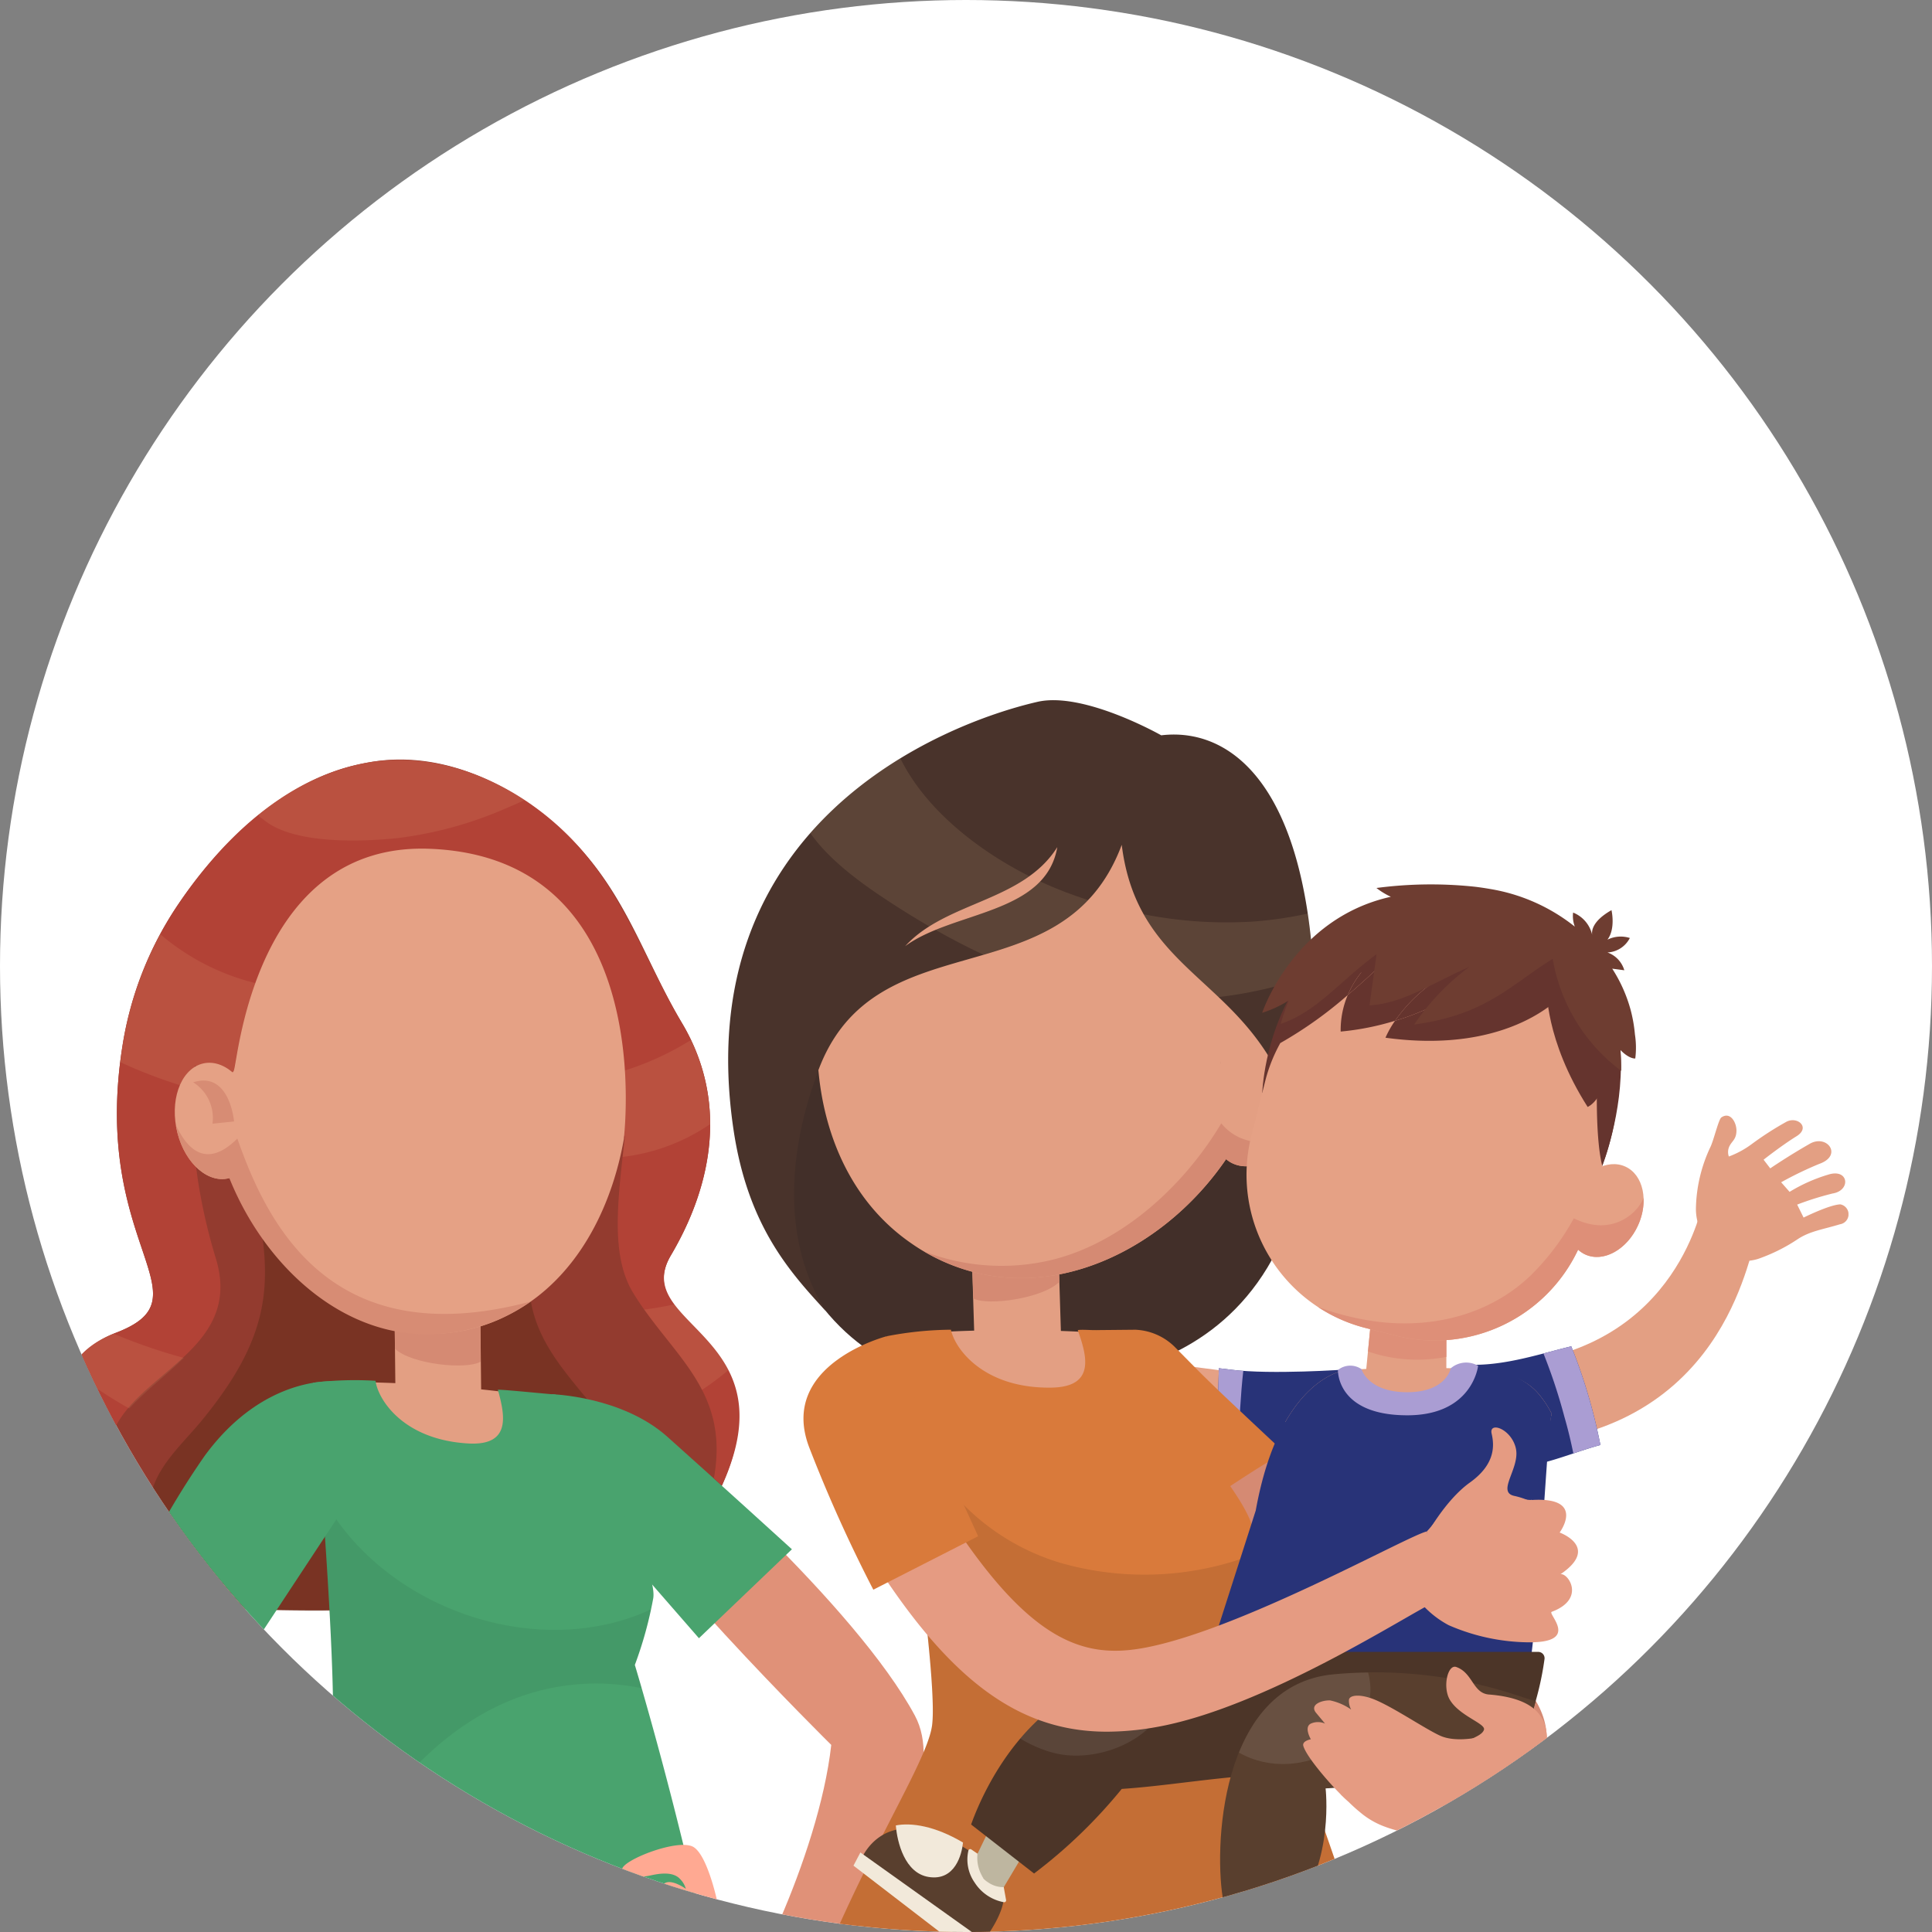 <svg xmlns="http://www.w3.org/2000/svg" xmlns:xlink="http://www.w3.org/1999/xlink" width="275" height="275" viewBox="0 0 275 275">
  <rect x="0" y="0" width="275" height="275" fill="#808080" stroke="none"/>
  <defs>
    <clipPath id="clip-path">
      <circle id="Ellipse_14" data-name="Ellipse 14" cx="137.5" cy="137.5" r="137.5" transform="translate(143 831)" fill="#fff"/>
    </clipPath>
    <clipPath id="clip-path-2">
      <rect id="Rectangle_515" data-name="Rectangle 515" width="296.517" height="236.688" transform="translate(0 0)" fill="none"/>
    </clipPath>
    <clipPath id="clip-path-3">
      <rect id="Rectangle_514" data-name="Rectangle 514" width="285.105" height="225.029" fill="none"/>
    </clipPath>
    <clipPath id="clip-path-4">
      <rect id="Rectangle_503" data-name="Rectangle 503" width="155.454" height="220.899" fill="none"/>
    </clipPath>
    <clipPath id="clip-path-6">
      <rect id="Rectangle_495" data-name="Rectangle 495" width="68.46" height="93.271" fill="none"/>
    </clipPath>
    <clipPath id="clip-path-7">
      <rect id="Rectangle_496" data-name="Rectangle 496" width="71.503" height="105.405" fill="none"/>
    </clipPath>
    <clipPath id="clip-path-8">
      <rect id="Rectangle_497" data-name="Rectangle 497" width="15.905" height="10.462" fill="none"/>
    </clipPath>
    <clipPath id="clip-path-9">
      <rect id="Rectangle_498" data-name="Rectangle 498" width="18.397" height="21.653" fill="none"/>
    </clipPath>
    <clipPath id="clip-path-10">
      <rect id="Rectangle_499" data-name="Rectangle 499" width="37.619" height="12.091" fill="none"/>
    </clipPath>
    <clipPath id="clip-path-11">
      <rect id="Rectangle_500" data-name="Rectangle 500" width="12.623" height="17.273" fill="none"/>
    </clipPath>
    <clipPath id="clip-path-12">
      <rect id="Rectangle_501" data-name="Rectangle 501" width="12.537" height="11.858" fill="none"/>
    </clipPath>
    <clipPath id="clip-path-13">
      <rect id="Rectangle_504" data-name="Rectangle 504" width="51.167" height="33.319" fill="none"/>
    </clipPath>
    <clipPath id="clip-path-14">
      <rect id="Rectangle_505" data-name="Rectangle 505" width="63.264" height="115.593" fill="none"/>
    </clipPath>
    <clipPath id="clip-path-15">
      <rect id="Rectangle_506" data-name="Rectangle 506" width="50.607" height="211.938" fill="none"/>
    </clipPath>
    <clipPath id="clip-path-16">
      <rect id="Rectangle_507" data-name="Rectangle 507" width="95.793" height="121.358" fill="none"/>
    </clipPath>
    <clipPath id="clip-path-17">
      <rect id="Rectangle_508" data-name="Rectangle 508" width="21.694" height="10.429" fill="none"/>
    </clipPath>
    <clipPath id="clip-path-18">
      <rect id="Rectangle_509" data-name="Rectangle 509" width="31.161" height="23.924" fill="none"/>
    </clipPath>
    <clipPath id="clip-path-19">
      <rect id="Rectangle_510" data-name="Rectangle 510" width="24.198" height="11.881" fill="none"/>
    </clipPath>
    <clipPath id="clip-path-20">
      <rect id="Rectangle_511" data-name="Rectangle 511" width="0.267" height="0.712" fill="none"/>
    </clipPath>
    <clipPath id="clip-path-21">
      <rect id="Rectangle_512" data-name="Rectangle 512" width="20.844" height="11.834" fill="none"/>
    </clipPath>
    <clipPath id="clip-path-22">
      <rect id="Rectangle_513" data-name="Rectangle 513" width="18.722" height="13.035" fill="none"/>
    </clipPath>
  </defs>
  <g id="Group_739" data-name="Group 739" transform="translate(-137 -839)">
    <circle id="Ellipse_9" data-name="Ellipse 9" cx="137.5" cy="137.5" r="137.5" transform="translate(137 839)" fill="#fff"/>
    <g id="Mask_Group_16" data-name="Mask Group 16" transform="translate(-6 8)" clip-path="url(#clip-path)">
      <g id="Group_551" data-name="Group 551" transform="translate(154.702 926.141)">
        <path id="Path_311" data-name="Path 311" d="M368.4,233.7l.036.008,0-.008Z" transform="translate(-295.901 -187.155)" fill="#bcd7a9"/>
        <g id="Group_808" data-name="Group 808" transform="translate(-31.187 -3.563)" clip-path="url(#clip-path-2)">
          <g id="Group_807" data-name="Group 807" transform="translate(-2.509 8.086)">
            <g id="Group_806" data-name="Group 806" transform="translate(0)" clip-path="url(#clip-path-3)">
              <g id="Group_775" data-name="Group 775" transform="matrix(0.998, 0.07, -0.07, 0.998, 7.894, 3.402)">
                <g id="Group_774" data-name="Group 774" clip-path="url(#clip-path-4)">
                  <g id="Group_773" data-name="Group 773">
                    <g id="Group_772" data-name="Group 772" clip-path="url(#clip-path-4)">
                      <path id="Path_1256" data-name="Path 1256" d="M9.231,214.3,0,204.916c8.034-7.905,32.623-63.177,46.236-96.159L58.4,113.778c-3.71,8.984-36.6,88.142-49.173,100.518" transform="translate(0 6.603)" fill="#e5a185"/>
                      <path id="Path_1257" data-name="Path 1257" d="M43.8,123.7a19.657,19.657,0,0,1,5.22,6.758c3.562-8.334,6.131-14.529,7.021-16.683l-12.166-5.021c-1.542,3.738-3.228,7.764-5.013,11.973A18.87,18.87,0,0,1,43.8,123.7" transform="translate(2.359 6.603)" fill="#d58a73"/>
                      <path id="Path_1258" data-name="Path 1258" d="M63.171,1.306C52.622,4.566,44.249,14.275,39.128,23.316a49.63,49.63,0,0,0-6.209,20c-2.595,28.969,15.009,34.853,1.9,40.94s-2.107,21.736,3.158,25.231S31.46,122.2,31.46,122.2,111.2,126,121.505,102.05s-14.087-23.494-8.682-34.311,6.426-22.791-.749-33.1c-5.3-7.624-8.533-15.977-15.2-22.778C88.567,3.388,76.329-2.061,65.183.742q-1.018.256-2.012.563" transform="translate(1.738 0)" fill="#933b2f"/>
                      <g id="Group_753" data-name="Group 753" transform="translate(42.959 29.151)" opacity="0.31">
                        <g id="Group_752" data-name="Group 752">
                          <g id="Group_751" data-name="Group 751" clip-path="url(#clip-path-6)">
                            <path id="Path_1259" data-name="Path 1259" d="M92.171,69.2c.1-5.847,2.517-11.045,4.787-16.32,2.032-4.722,1.734-9.3.7-14.273a32.4,32.4,0,0,0-4.536-11.12c-1.9.384-3.826.843-5.826,1.357-8.313,2.134-16.72,3.875-25.146,5.493q-6.8,1.306-13.617,2.5c-.38,6.263.735,12.766,2.26,18.807,1.792,7.1,4.532,13.819,3.827,21.291-.6,6.346-3.724,11.922-7.31,17.045-2.41,3.443-5.818,6.772-6.582,11.006-.368,2.042-.395,1.907.717,4.025-.652-1.243.387.259.875.947.233.185.931,10.627,1.167,10.8,0,0,18.1-.316,22.632-.767,11.3-.86,23.645-2.619,33.5-6.081a11.776,11.776,0,0,1,2.127-1.854c6.994-4.768,9.71-12.481,4.493-19.473C100.584,85,91.985,80.241,92.171,69.2" transform="translate(-40.5 -27.483)" fill="#42210b"/>
                          </g>
                        </g>
                      </g>
                      <path id="Path_1260" data-name="Path 1260" d="M106.507,86.9c3.409,1.893,31.867,23.535,41.331,38.556,8.377,13.3-17.563,48.014-17.563,48.014L124.8,168.03c1.273.789,10.782-21.334,11.448-37.6,0,0-30.98-26.554-36.541-37.156-5.7-10.871,4.65-7.565,6.8-6.372" transform="translate(5.95 5.19)" fill="#e09178"/>
                      <path id="Path_1261" data-name="Path 1261" d="M93.371,83.56s9.955-.427,16.821,4.879S129,103.177,129,103.177l-12.311,13.547L93.371,93.474Z" transform="translate(5.668 5.072)" fill="#49a36e"/>
                      <path id="Path_1262" data-name="Path 1262" d="M77.008,66.072c3.342-.276,6.325,2.555,6.627,6.292l1.28,15.784c.006.076,0,.151.007.227l-12.192.4-1.25-15.4c-.3-3.736,2.184-7.019,5.526-7.294" transform="translate(4.338 4.01)" fill="#e39f83"/>
                      <path id="Path_1263" data-name="Path 1263" d="M77.008,66.072c3.342-.276,6.324,2.555,6.627,6.292l.647,8.342c-1.891,1.326-9.8,1.073-12.284-.974l-.517-6.366c-.3-3.736,2.184-7.019,5.526-7.294" transform="translate(4.338 4.01)" fill="#d58a73"/>
                      <path id="Path_1264" data-name="Path 1264" d="M90.156,83.841a48.15,48.15,0,0,0,.033,8.5c-3.029.476-6.047.953-9.019,1.275q-3.706.4-7.409.816c-1.482-3.581-2.99-7.15-4.393-10.766a192.96,192.96,0,0,1,20.789.173" transform="translate(4.211 5.067)" fill="#e39f83"/>
                      <path id="Path_1265" data-name="Path 1265" d="M62.535,84.316a48.241,48.241,0,0,1,8.853-.9c.539,2.632,4.511,8.1,13.807,7.972,6.156-.089,4.889-4.4,3.649-7.919.589-.1,7.718.129,8.234.1,0,0,16.541,22.779,15.884,28.024a55.949,55.949,0,0,1-1.941,9.57S131.354,174.374,132.3,202.8c-11.328,6.384-78.774,4.684-91.048-1.41C41.137,170,67.813,145.112,68.795,137.875c1.049-7.746-6.259-53.559-6.259-53.559" transform="translate(2.504 5.064)" fill="#49a36e"/>
                      <g id="Group_756" data-name="Group 756" transform="translate(43.754 105.297)" opacity="0.07">
                        <g id="Group_755" data-name="Group 755">
                          <g id="Group_754" data-name="Group 754" clip-path="url(#clip-path-7)">
                            <path id="Path_1266" data-name="Path 1266" d="M112.225,123.434a32.066,32.066,0,0,0-5.829-.251C81.18,124.465,68.232,153.42,64.666,174.5c-1.771,10.468-2.045,20.7.154,30.177-10.89-.936-19.815-2.384-23.569-4.249-.115-31.382,26.563-56.274,27.543-63.512.641-4.728-1.831-23.624-3.856-37.641A29.452,29.452,0,0,0,67.614,103c10.144,12,29.094,16.8,43.517,9.993.562-.265,1.094-.565,1.623-.864a54.383,54.383,0,0,1-1.732,8.072s.45,1.177,1.2,3.233" transform="translate(-41.25 -99.27)" fill="#00120a"/>
                          </g>
                        </g>
                      </g>
                      <path id="Path_1267" data-name="Path 1267" d="M66.106,83.867s-10.262-.479-18.045,11.887A116.839,116.839,0,0,0,38.25,116.7l16.506,9.2,16.507-29.33Z" transform="translate(2.322 5.091)" fill="#49a36e"/>
                      <path id="Path_1268" data-name="Path 1268" d="M107.79,73.321c6.074,8.619,14.78,12.784,13.383,25.614l1.217.955c8.347-22.24-14.737-21.758-9.542-32.154,5.406-10.817,6.426-22.79-.748-33.1-5.306-7.624-9.061-16.525-15.727-23.326C88.221,3,75.644-2.232,64.057,1.039,52.928,4.182,44.667,13.578,39.152,23.314a49.658,49.658,0,0,0-6.209,20c-2.593,28.969,15.009,34.854,1.9,40.941C24.821,88.905,26.459,98.808,38,109.483c-12.17-17.856,16.763-19.9,10.308-36.754-9.721-25.382-6.886-54.616,24.6-63.483,12.843-3.326,19.605,4.3,25.924,13.139,12.584,16.568,1.351,39.89,8.953,50.936" transform="translate(1.714 0.003)" fill="#b24236"/>
                      <path id="Path_1269" data-name="Path 1269" d="M127.839,163.6s-2.3-10.321-4.055-11.449a8.123,8.123,0,0,0-2.269-1.207s-1.882-6.905-4.065-8.1-10.092,2.579-9.949,3.889,2.381,1.053,4.319.491,3.239-.45,4,.269a3.2,3.2,0,0,1,.928,1.345s-2.24-1.4-3.177-.487c-3.352,3.283-10.765,6.772-10.655,7.734s2.55,2.2,3.4,1.811,8.042-4.611,8.042-4.611-9.2,6.325-9.192,6.84,1.493,2.205,2.858,1.383,7.636-3.727,8.43-4.293,2.933.364,2.933.364-8.415,3.64-8.672,4.7,2.038,2.1,3.46,1.46,4.882-1.916,5.37-1.67,2.143,5.829,2.659,7.541,2.463,4.08,4.626,3.209a6.521,6.521,0,0,0,3.14-2.814Z" transform="translate(6.248 8.658)" fill="#ffa992"/>
                      <path id="Path_1270" data-name="Path 1270" d="M77.059,81.025a23.889,23.889,0,0,0,11.756-3.148c16.767-9.355,19.221-35.941,10.978-52.985-.042-.088-.085-.176-.128-.264a39.228,39.228,0,0,0-3.288-5.513c-4.343-6.05-10-10.786-16.837-12.941a27.309,27.309,0,0,0-9.475-1.209c-18.94.879-28.042,23.171-26.02,41.356,1.96,17.643,16.76,34.7,33.015,34.7" transform="translate(2.657 0.3)" fill="#e5a185"/>
                      <path id="Path_1271" data-name="Path 1271" d="M42.273,45.287s5.444,2.072,5.945.434.77-32.651,25.606-33.428c32.858-1.029,30.414,39.483,30.414,39.483s2.224-11.393.315-20.924S89.347,4.08,80.685,2.567,54.6,6.638,50.161,14.24,39.263,33.592,41.073,37.6a14.685,14.685,0,0,1,1.2,7.691" transform="translate(2.475 0.141)" fill="#b24236"/>
                      <g id="Group_759" data-name="Group 759" transform="translate(30.555 84.401)" opacity="0.1">
                        <g id="Group_758" data-name="Group 758">
                          <g id="Group_757" data-name="Group 757" clip-path="url(#clip-path-8)">
                            <path id="Path_1272" data-name="Path 1272" d="M37.468,90.032c2.117-2.65,4.911-5.09,7.244-7.726A77.91,77.91,0,0,1,34.517,79.57a11.627,11.627,0,0,0-5.711,5.476,59.206,59.206,0,0,0,8.662,4.985" transform="translate(-28.806 -79.57)" fill="#ffd599"/>
                          </g>
                        </g>
                      </g>
                      <g id="Group_762" data-name="Group 762" transform="translate(34.483 27.237)" opacity="0.1">
                        <g id="Group_761" data-name="Group 761">
                          <g id="Group_760" data-name="Group 760" clip-path="url(#clip-path-9)">
                            <path id="Path_1273" data-name="Path 1273" d="M42.549,47.206c.19.045.382.082.572.125q-.029-1.672.042-3.322c1.244.434,5.135,1.668,5.556.294a79.438,79.438,0,0,1,2.187-12.639,32.884,32.884,0,0,1-13.988-5.986,49.821,49.821,0,0,0-4.235,16.077c-.076.848-.132,1.671-.174,2.479a67.681,67.681,0,0,0,10.04,2.972" transform="translate(-32.509 -25.678)" fill="#ffd599"/>
                          </g>
                        </g>
                      </g>
                      <g id="Group_765" data-name="Group 765" transform="translate(51.662 0.056)" opacity="0.1">
                        <g id="Group_764" data-name="Group 764">
                          <g id="Group_763" data-name="Group 763" clip-path="url(#clip-path-10)">
                            <path id="Path_1274" data-name="Path 1274" d="M49.676,10.1c4.358,2.942,13.351,2.121,18.977,1.14A55.354,55.354,0,0,0,84.044,5.78c.845-.427,1.552-.794,2.281-1.212C79.189.554,70.769-1.206,62.813,1.039A34.686,34.686,0,0,0,48.7,9.295c.163.369-.072.1.971.805" transform="translate(-48.706 -0.053)" fill="#ffd599"/>
                          </g>
                        </g>
                      </g>
                      <g id="Group_768" data-name="Group 768" transform="translate(106.19 36.972)" opacity="0.1">
                        <g id="Group_767" data-name="Group 767">
                          <g id="Group_766" data-name="Group 766" clip-path="url(#clip-path-11)">
                            <path id="Path_1275" data-name="Path 1275" d="M100.634,49.8s.057-.293.144-.818c-.037,1.061-.081,2.11-.121,3.146a27.654,27.654,0,0,0,12.078-5.509,27.617,27.617,0,0,0-3.545-11.763,41.293,41.293,0,0,1-9.079,4.985,57.222,57.222,0,0,1,.522,9.959" transform="translate(-100.112 -34.856)" fill="#ffd599"/>
                          </g>
                        </g>
                      </g>
                      <g id="Group_771" data-name="Group 771" transform="translate(111.329 74.664)" opacity="0.1">
                        <g id="Group_770" data-name="Group 770">
                          <g id="Group_769" data-name="Group 769" clip-path="url(#clip-path-12)">
                            <path id="Path_1276" data-name="Path 1276" d="M117.241,79.425c.089-.085.171-.172.252-.259-2.343-3.851-6.111-6.217-8.315-8.776-1.39.4-2.8.741-4.222,1.034,3.161,3.855,6.646,6.957,8.988,10.825a40.445,40.445,0,0,0,3.3-2.824" transform="translate(-104.957 -70.391)" fill="#ffd599"/>
                          </g>
                        </g>
                      </g>
                      <path id="Path_1277" data-name="Path 1277" d="M40.876,52.707c1.461,4.379,5.018,6.99,7.946,5.835s4.117-5.643,2.656-10.022-5.019-6.99-7.947-5.834-4.117,5.642-2.655,10.021" transform="translate(2.444 2.575)" fill="#e5a185"/>
                      <path id="Path_1278" data-name="Path 1278" d="M49.406,52.367c5.056,11.749,15.392,29.81,43.285,20.2a30.576,30.576,0,0,1-4.053,2.709A25.558,25.558,0,0,1,76.5,78.318C64.8,78.3,54.181,69.411,48.663,58.054c-2.9,1.024-6.368-1.568-7.807-5.877-.113-.34-.206-.681-.287-1.02.5.583,3.577,7.262,8.837,1.211" transform="translate(2.463 3.106)" fill="#d78c74"/>
                      <path id="Path_1279" data-name="Path 1279" d="M48.654,50.36s-1.1-7.174-6.191-5.151a5.99,5.99,0,0,1,3.153,5.68Z" transform="translate(2.578 2.723)" fill="#d78c74"/>
                    </g>
                  </g>
                </g>
              </g>
              <path id="Path_1280" data-name="Path 1280" d="M59.014,402.6c-5.077-.249-10.154-.231-15.235,0a9.253,9.253,0,0,1-.736-2.339c-2.016-11.533-4.235-28.716-4.235-28.716l13.7-.86s-1.742,7.679-.52,11.3,12.949,10.48,23.718,16.594c3.067,1.741,4.019,4.079,3.254,6-6.653-.423-13.277-1.642-19.943-1.968" transform="translate(128.782 30.003)" fill="#d58a73"/>
              <path id="Path_1281" data-name="Path 1281" d="M65.248,391.458a1.433,1.433,0,0,1,1.5-.044c2.92,1.8,5.959,3.869,9,5.593,6.2,3.523,3.782,9.491-4.087,9.466l-33.3-.1c-.472-2.7,3.778-13.383,3.314-16.407,7.687,3.423,16.605,5.752,23.582,1.5" transform="translate(128.742 31.564)" fill="#3a4554"/>
              <path id="Path_1282" data-name="Path 1282" d="M48.227,402.931c4.085.191,8.25.016,12.347-.195,2.819-.145,15.1-3.087,18.5-.871-.664,2.074-3.275,3.723-7.413,3.71l-33.3-.1a12.724,12.724,0,0,1,.587-4.121c3.141.408,6.047,1.429,9.289,1.581" transform="translate(128.742 32.461)" fill="#353535"/>
              <path id="Path_1283" data-name="Path 1283" d="M22.657,399.277c1.432-8.684,6.387-23.683,6.387-23.683s13.79-1.209,14.538,2.4c1.279,6.146,7.016,13.245,8.521,21.7.7,3.923-1.635,7.887-4.589,7.878l-20.167-.064c-3.141-.01-5.4-3.921-4.69-8.23" transform="translate(127.464 30.385)" fill="#e39f83"/>
              <path id="Path_1284" data-name="Path 1284" d="M25.367,388.067a20.59,20.59,0,0,0,16.17,3.034,21.468,21.468,0,0,0,6.7-2.521c.307-.181.6-.359.873-.537a.634.634,0,0,1,.939.28c2.545,6.5,2.752,7.207,3.313,10.36.7,3.923-1.635,7.888-4.589,7.878l-22.5-.07c-3.141-.01-5.4-3.921-4.69-8.231a50.207,50.207,0,0,1,2.916-9.914.585.585,0,0,1,.873-.278" transform="translate(127.376 31.4)" fill="#424e60"/>
              <path id="Path_1285" data-name="Path 1285" d="M38.623,393.327c7.147.12,11.319,1.676,14.843,6.736-.158,3.242-2.2,6.068-4.7,6.061l-22.505-.07c-2.807-.009-4.9-3.136-4.811-6.877,3.61-3.74,11.2-5.95,17.169-5.85" transform="translate(127.377 31.836)" fill="#546277"/>
              <path id="Path_1286" data-name="Path 1286" d="M37.258,400.075c6.717.015,10.382,3.91,14.045,4.286a3.805,3.805,0,0,1-2.687,1.216l-22.505-.07a3.982,3.982,0,0,1-2.745-1.187c5.852-1.014,7.589-4.259,13.892-4.245" transform="translate(127.532 32.383)" fill="#4a4848"/>
              <path id="Path_1287" data-name="Path 1287" d="M61.262,285.748c2.539-10.084-6.4-29.778-16.533-88.767,5.566-1.378,19.543-7.947,25.039-9.57,2.743-.81,17.162-5.765,19.925-6.637,10.013,38.872,12.268,93.319.842,119.1-8.179,18.459-12.765,27.539-21.513,44.247-5.3,10.114-14.008,29.566-16.576,50.266l-6.4,1.557-13.35-1.122c-.1-8.738,6.473-54.538,14.331-74.027,7.915-19.628,10.018-18.293,14.238-35.052" transform="translate(128.287 14.632)" fill="#50687f"/>
              <g id="Group_778" data-name="Group 778" transform="translate(173.017 195.406)" opacity="0.1">
                <g id="Group_777" data-name="Group 777">
                  <g id="Group_776" data-name="Group 776" clip-path="url(#clip-path-13)">
                    <path id="Path_1288" data-name="Path 1288" d="M49.545,207.83c15.446.13,30.542,2.679,45.45,6.263a268.7,268.7,0,0,0-6.2-33.319c-2.762.872-17.182,5.827-19.926,6.638-5.5,1.621-19.473,8.19-25.038,9.568q.976,5.685,1.935,10.886c1.26-.032,2.521-.048,3.782-.037" transform="translate(-43.829 -180.774)"/>
                  </g>
                </g>
              </g>
              <g id="Group_781" data-name="Group 781" transform="translate(160.978 294.988)" opacity="0.1">
                <g id="Group_780" data-name="Group 780">
                  <g id="Group_779" data-name="Group 779" clip-path="url(#clip-path-14)">
                    <path id="Path_1289" data-name="Path 1289" d="M74.341,282.835a22.911,22.911,0,0,1-12.8-6.039,13.426,13.426,0,0,1-.281,1.495c-4.218,16.76-6.321,15.424-14.237,35.052-7.858,19.489-14.432,65.29-14.331,74.028l13.351,1.122,6.4-1.558c2.567-20.7,11.281-40.152,16.575-50.265,8.748-16.708,13.334-25.789,21.513-44.247a82.3,82.3,0,0,0,5.42-19.524c-4.873,7.3-12.588,11.313-21.615,9.936" transform="translate(-32.692 -272.899)"/>
                  </g>
                </g>
              </g>
              <path id="Path_1290" data-name="Path 1290" d="M28.914,394.281l16.95,1.426c.48-50.712,4.446-59.48,7.243-103.572,1.852-29.192-.626-39.36,3.668-98.864.762-10.554-45.647-13.4-47.783-2.956C-.054,234.541,15.1,254.859,20.147,299.367c2.2,19.414.425,41,8.768,94.914" transform="translate(126.14 14.875)" fill="#5d7693"/>
              <g id="Group_784" data-name="Group 784" transform="translate(132.317 198.644)" opacity="0.1">
                <g id="Group_783" data-name="Group 783">
                  <g id="Group_782" data-name="Group 782" clip-path="url(#clip-path-15)">
                    <path id="Path_1291" data-name="Path 1291" d="M6.77,218.707a65.312,65.312,0,0,1,14.1-6.412,99.548,99.548,0,0,1,31.723-4.708c1.073.009,2.144.039,3.214.07.277-4.458.6-9.232.969-14.386.762-10.555-45.646-13.4-47.783-2.956A128.89,128.89,0,0,0,6.2,219.081c.19-.124.379-.256.57-.374" transform="translate(-6.177 -183.769)"/>
                    <path id="Path_1292" data-name="Path 1292" d="M50.476,275.7c-3.5,7.838-10.013,14.568-19.02,14.976a17.007,17.007,0,0,1-13.212-5.314c.334,2.311.649,4.671.926,7.121,2.2,19.414.425,41,8.768,94.914l16.95,1.426c.481-50.712,4.446-59.48,7.243-103.572.388-6.114.585-11.392.7-16.465a40.994,40.994,0,0,1-2.35,6.913" transform="translate(-5.2 -176.887)"/>
                  </g>
                </g>
              </g>
              <path id="Path_1293" data-name="Path 1293" d="M83.541,88.242s-10.4,1.065-16.108.342-13.474-1.741-13.474-1.741V96.66s19.653,4.989,28.143,1.188,1.439-9.606,1.439-9.606" transform="translate(130.008 7.029)" fill="#e5a185"/>
              <path id="Path_1294" data-name="Path 1294" d="M82.712,88.151s-10.593.753-16.3.03c-.567-.072-1.161-.144-1.762-.214q-.128,5.362-.44,10.675c5.918.729,12.743.966,16.881-.885,8.491-3.8,1.624-9.606,1.624-9.606" transform="translate(130.838 7.12)" fill="#283378"/>
              <path id="Path_1295" data-name="Path 1295" d="M64.647,87.967q-.128,5.362-.44,10.675c1.06.131,2.15.244,3.247.334.106-3.562.281-7.119.671-10.63-.606-.043-1.184-.1-1.717-.165-.567-.072-1.161-.144-1.762-.214" transform="translate(130.838 7.12)" fill="#aa9dd3"/>
              <path id="Path_1296" data-name="Path 1296" d="M70.726,99.189l-8.092,3.44s24.46,41.174,32.377,45.954,20.9-4.146,14.868-14.185S70.726,99.189,70.726,99.189" transform="translate(130.71 8.029)" fill="#d58a73"/>
              <path id="Path_1297" data-name="Path 1297" d="M57.231,6.406S52.038,0,45.624,1.9C36.343,4.663-3.146,19.788,3.538,61.461c7.041,43.9,38.888,34.987,38.888,34.987s37.31,4.689,40.147-37.036S65.029,3.71,57.231,6.406" transform="translate(125.866 0.125)" fill="#422f29"/>
              <path id="Path_1298" data-name="Path 1298" d="M37.972,64.4c-3.392.1-6.072,3.285-5.956,7.076l.5,16.02c0,.078.012.152.018.229l12.3-.978-.482-15.634c-.118-3.792-2.99-6.813-6.381-6.713" transform="translate(128.232 5.212)" fill="#e39f83"/>
              <path id="Path_1299" data-name="Path 1299" d="M37.972,64.4c-3.392.1-6.072,3.284-5.956,7.076l.292,8.463c2.052,1.12,9.977-.027,12.244-2.366l-.2-6.461c-.118-3.791-2.99-6.812-6.381-6.712" transform="translate(128.232 5.212)" fill="#d58a73"/>
              <path id="Path_1300" data-name="Path 1300" d="M50.533,83.335a199.3,199.3,0,0,0-21.5-.178c1.451,3.739,3.012,7.43,4.544,11.134q3.83-.428,7.662-.843c3.074-.333,6.195-.827,9.327-1.319a49.8,49.8,0,0,1-.034-8.793" transform="translate(127.991 6.714)" fill="#e39f83"/>
              <path id="Path_1301" data-name="Path 1301" d="M59.561,85.26A8.468,8.468,0,0,0,54.043,82.9l-5.635.053s5.25,12.686,11.246,26.953c2.821-.981,12.905-8.511,15.737-9.4C63.235,89.13,64.371,90.1,59.561,85.26" transform="translate(129.559 6.71)" fill="#d97a3b"/>
              <path id="Path_1302" data-name="Path 1302" d="M74.479,112.038C75.158,106.612,52.1,82.949,52.1,82.949c-.535.03-1.955-.1-2.565,0,1.283,3.637,2.593,8.1-3.774,8.191-9.614.138-13.723-5.523-14.279-8.244a49.82,49.82,0,0,0-9.156.931s7.558,47.381,6.473,55.392C27.785,146.7,11.211,168.468,2.793,205.3c33.785,11.148,79.215,10.492,95.792-1.311-4.388-29.508-26.113-82.051-26.113-82.051a57.986,57.986,0,0,0,2.007-9.9" transform="translate(125.867 6.71)" fill="#d97a3b"/>
              <g id="Group_787" data-name="Group 787" transform="translate(128.659 98.615)" opacity="0.1">
                <g id="Group_786" data-name="Group 786">
                  <g id="Group_785" data-name="Group 785" clip-path="url(#clip-path-16)">
                    <path id="Path_1303" data-name="Path 1303" d="M72.471,121.261a52.032,52.032,0,0,0,1.561-6.847,43.412,43.412,0,0,1-27.1.956,32.639,32.639,0,0,1-15.016-9.694,28.844,28.844,0,0,1-3.58-5.306,37.353,37.353,0,0,1-3.4-6.673c-.373-.707-.757-1.41-1.166-2.1-.071-.121-.133-.245-.2-.368,2.1,13.889,6.029,41.384,5.225,47.314-1.014,7.484-17.588,29.249-26.006,66.078,33.786,11.147,79.215,10.492,95.793-1.311C94.2,173.8,72.471,121.261,72.471,121.261" transform="translate(-2.793 -91.231)"/>
                  </g>
                </g>
              </g>
              <path id="Path_1304" data-name="Path 1304" d="M52.422,7.676A30.929,30.929,0,0,0,42.3,7.536,34.11,34.11,0,0,0,23.19,17.895a36.677,36.677,0,0,0-4.042,4.958c-.055.08-.109.161-.163.241-10.462,15.6-10.623,42.068,6.1,53.613a27.479,27.479,0,0,0,12.081,4.742C54.323,83.723,71.708,69.033,75.6,51.968c4.016-17.589-3.284-40.774-23.181-44.293" transform="translate(126.589 0.582)" fill="#e39f83"/>
              <path id="Path_1305" data-name="Path 1305" d="M64.835,47.752c-.172.75.221-.74,0,0" transform="translate(130.885 3.848)" fill="#c58375"/>
              <path id="Path_1306" data-name="Path 1306" d="M61.643,5S50.6-1.278,44.024.236C30.323,3.389-5.651,17.845.758,61.114,2.8,74.878,8.836,81.451,13.894,86.951c-6.357-10.066-5.186-22.705-1.464-33.1,7.611-23.435,35.1-10.546,43.59-33.261,2.234,17.961,16.557,18.736,23.308,34.749,1.643,3.9,1.8,9.164,2.121,13.156a62.807,62.807,0,0,0,1.616-10.5C86.19,14.6,72.911,3.65,61.643,5M25.193,35.014c5.863-6.413,16.741-6.289,21.656-14.1C45.191,30.524,32,30,25.193,35.014" transform="translate(125.641 0)" fill="#49332b"/>
              <g id="Group_790" data-name="Group 790" transform="translate(155.162 25.801)" opacity="0.12">
                <g id="Group_789" data-name="Group 789">
                  <g id="Group_788" data-name="Group 788" clip-path="url(#clip-path-17)">
                    <path id="Path_1307" data-name="Path 1307" d="M42.2,23.869c-3.461,3.632-9.728,4.791-14.889,6.9,2.226,1.261,4.5,2.446,6.811,3.527,5.47-1.611,10.812-3.5,14.883-7.778q-1.634-.53-3.223-1.134-1.842-.705-3.582-1.517" transform="translate(-27.311 -23.869)" fill="#f0c690"/>
                  </g>
                </g>
              </g>
              <g id="Group_793" data-name="Group 793" transform="translate(137.335 8.277)" opacity="0.12">
                <g id="Group_792" data-name="Group 792">
                  <g id="Group_791" data-name="Group 791" clip-path="url(#clip-path-18)">
                    <path id="Path_1308" data-name="Path 1308" d="M23.633,7.657A55.619,55.619,0,0,0,10.818,18.291c2.661,3.821,7.161,7.091,11,9.612,1.941,1.276,3.925,2.508,5.945,3.678,4.413-2.787,9.965-4.1,14.22-7.152C34.314,20.568,27.06,14.66,23.633,7.657" transform="translate(-10.819 -7.657)" fill="#f0c690"/>
                  </g>
                </g>
              </g>
              <g id="Group_796" data-name="Group 796" transform="translate(184.786 30.373)" opacity="0.12">
                <g id="Group_795" data-name="Group 795">
                  <g id="Group_794" data-name="Group 794" clip-path="url(#clip-path-19)">
                    <path id="Path_1309" data-name="Path 1309" d="M69.888,29.261A60.9,60.9,0,0,1,54.716,28.2c2.723,4.836,6.717,8.037,10.653,11.784a59.733,59.733,0,0,0,13.545-3.213q-.258-4.712-.856-8.668a54.431,54.431,0,0,1-8.17,1.162" transform="translate(-54.717 -28.099)" fill="#f0c690"/>
                  </g>
                </g>
              </g>
              <path id="Path_1310" data-name="Path 1310" d="M74.315,47.3c-2.88-1.537-6.975.519-9.149,4.593s-1.6,8.621,1.277,10.158,6.975-.52,9.149-4.593,1.6-8.619-1.277-10.158" transform="translate(130.808 3.787)" fill="#e39f83"/>
              <path id="Path_1311" data-name="Path 1311" d="M70.827,57.8A7.241,7.241,0,0,1,68.1,55.719c-5.587,9.384-15,17.735-25.448,19.728a30.625,30.625,0,0,1-16.832-1.486,27.12,27.12,0,0,0,10.208,3.56c12.616,1.672,25.349-5.835,32.757-16.71a4.224,4.224,0,0,0,.736.512c2.84,1.515,6.858-.467,9.054-4.426a7.906,7.906,0,0,1-7.747.9" transform="translate(127.73 4.51)" fill="#d58a73"/>
              <path id="Path_1312" data-name="Path 1312" d="M135.846,65.486l-5.14,1.411c-.4.814-4.813,23.206-33.032,22.4l1.463,11.394c33.791.97,37.82-25.994,39.108-28.611l-4.34-2.151Z" transform="translate(133.546 5.301)" fill="#e39f83"/>
              <path id="Path_1313" data-name="Path 1313" d="M97.674,87.706l3.054,14.8c6.5.186,10.578-2.04,15.523-3.375a78.374,78.374,0,0,0-4.15-14.046c-4.084.959-9.307,2.77-14.427,2.623" transform="translate(133.546 6.887)" fill="#283378"/>
              <path id="Path_1314" data-name="Path 1314" d="M107.359,86.1a78.248,78.248,0,0,1,2.977,9c.5,1.724.919,3.47,1.277,5.23,1.265-.423,2.528-.844,3.855-1.2a78.491,78.491,0,0,0-4.15-14.046c-1.226.288-2.562.652-3.958,1.017" transform="translate(134.33 6.887)" fill="#aa9dd3"/>
              <path id="Path_1315" data-name="Path 1315" d="M148,67.337c-1.524.035-5.239,1.88-5.239,1.88l-.914-1.846a42.256,42.256,0,0,1,5.042-1.582c2.662-.424,2.3-3.635-.656-2.674a23.235,23.235,0,0,0-5.465,2.441l-1.2-1.364a51.525,51.525,0,0,1,5.418-2.614c3.413-1.2,1.118-4.271-1.332-2.872-3.126,1.784-5.639,3.507-5.639,3.507l-.947-1.233s2.54-2.009,4.691-3.341c2.062-1.278.053-2.933-1.519-2.016a45.157,45.157,0,0,0-4.919,3.178,13.128,13.128,0,0,1-3.2,1.726,1.907,1.907,0,0,1,.159-1.607c.369-.644.923-.916.925-2.1,0-1.139-.867-2.735-2.145-1.86-.4.277-1.077,3.2-1.555,4.2a21.331,21.331,0,0,0-2.07,8.777,7.336,7.336,0,0,0,3.19,6.093,5.921,5.921,0,0,0,3.226,1.328,6.13,6.13,0,0,0,2.862-.414,24.55,24.55,0,0,0,5.2-2.647c1.778-1.168,3.537-1.368,6.039-2.129A1.438,1.438,0,0,0,148,67.337" transform="translate(135.955 4.428)" fill="#e39f83"/>
              <path id="Path_1316" data-name="Path 1316" d="M103.581,28.747c-32.266-6-33.25,24.871-33.25,24.871l48.391,10.4s12.04-30.219-15.141-35.271" transform="translate(131.333 2.264)" fill="#65342e"/>
              <path id="Path_1317" data-name="Path 1317" d="M89.319,77.2l-.826,0a3.675,3.675,0,0,0-3.674,3.656l-.86,8.822c-.005,2.016,2.479,3.676,4.493,3.681l.826,0c2.016.005,6.147-2,6.153-4.019V80.456c.005-2.016-4.1-3.249-6.112-3.255" transform="translate(132.436 6.249)" fill="#e39f83"/>
              <path id="Path_1318" data-name="Path 1318" d="M89.3,77.2l-.826,0A3.675,3.675,0,0,0,84.8,80.855l-.546,5.594a21.133,21.133,0,0,0,5.376,1.112,21.727,21.727,0,0,0,5.782-.337V80.456c.005-2.016-4.1-3.249-6.112-3.255" transform="translate(132.46 6.249)" fill="#de8f78"/>
              <path id="Path_1319" data-name="Path 1319" d="M95.608,87.964c0,.013-2.109-.329-2.112-.316l-11.4.591s-4.725.386-8.728,7.4h37.7a4.519,4.519,0,0,1,.225-1.145,14.3,14.3,0,0,0-1.981-2.972c-3.406-3.863-10.178-3.406-13.7-3.564" transform="translate(131.579 7.094)" fill="#e39f83"/>
              <path id="Path_1320" data-name="Path 1320" d="M100.23,87.488a10.066,10.066,0,0,1-3.841,4.021,9.5,9.5,0,0,1-11.2-1.381,9.027,9.027,0,0,1-1.48-1.914l-.739.039s-9.463.753-12.945,20.011l-7.387,23.024c12.163,7.249,38.2,4.8,45.15,4.119-.211-.713.75-1.769.887-2.52,1.721-9.449,2.9-37.2,3.488-38.376a14.31,14.31,0,0,0-1.981-2.972c-2.378-2.7-6.782-3.778-9.948-4.052" transform="translate(130.71 7.081)" fill="#283378"/>
              <path id="Path_1321" data-name="Path 1321" d="M110.552,125.323H62.788l-4.062,2.93c13.554,8.079,48.3,7.306,50.427,7.216a42.844,42.844,0,0,0,2.292-9.124.9.9,0,0,0-.893-1.023" transform="translate(130.394 10.144)" fill="#4c3528"/>
              <path id="Path_1322" data-name="Path 1322" d="M102.605,36.23l-4.415-1.113A22.518,22.518,0,0,0,70.926,51.4l-2,7.912A22.521,22.521,0,0,0,85.215,86.577l4.415,1.113a22.522,22.522,0,0,0,27.265-16.284l2-7.911A22.522,22.522,0,0,0,102.605,36.23" transform="translate(131.165 2.787)" fill="#e5a185"/>
              <path id="Path_1323" data-name="Path 1323" d="M31,156.239l4.74,2.3,3.806-6.382-5.05-3.146Z" transform="translate(128.149 12.061)" fill="#beb6a0"/>
              <path id="Path_1324" data-name="Path 1324" d="M35.887,156.555l-.049-.036a4.784,4.784,0,0,1-1.877-2.9,4.848,4.848,0,0,1-.069-1.213c-13.235-9.217-16.57,1.047-16.57,1.047l16.634,12.339s4.563-5.071,3.831-8.56a3.626,3.626,0,0,1-1.9-.679" transform="translate(127.043 12.025)" fill="#593f2e"/>
              <path id="Path_1325" data-name="Path 1325" d="M16.5,153.609l17.191,13.215,1.821-2.228L17.486,151.734Z" transform="translate(126.976 12.282)" fill="#f2e9da"/>
              <path id="Path_1326" data-name="Path 1326" d="M36.678,156.706a3.807,3.807,0,0,1-2.849-1.22,5.157,5.157,0,0,1-.884-3.543l-.892-.609a.265.265,0,0,0-.406.16,5.71,5.71,0,0,0,.889,4.56,6.279,6.279,0,0,0,4.178,2.8A.275.275,0,0,0,37,158.49Z" transform="translate(128.19 12.245)" fill="#f2e9da"/>
              <path id="Path_1327" data-name="Path 1327" d="M22.08,148.189c.187,2.391,1.274,6.786,4.661,7.33,3.8.61,4.739-3.276,4.9-4.9-4.007-2.378-7.384-2.863-9.565-2.434" transform="translate(127.428 11.983)" fill="#f2e9da"/>
              <g id="Group_799" data-name="Group 799" transform="translate(252.158 56.846)" opacity="0.1">
                <g id="Group_798" data-name="Group 798">
                  <g id="Group_797" data-name="Group 797" clip-path="url(#clip-path-20)">
                    <path id="Path_1328" data-name="Path 1328" d="M117.311,52.589a1.655,1.655,0,0,0-.267.712c.1-.238.179-.475.267-.712" transform="translate(-117.044 -52.589)" fill="#3d2405"/>
                  </g>
                </g>
              </g>
              <path id="Path_1329" data-name="Path 1329" d="M118.767,61.445c-2.568-1.173-5.928.678-7.5,4.132s-.774,7.206,1.794,8.377,5.929-.678,7.5-4.132.774-7.206-1.794-8.377" transform="translate(134.581 4.945)" fill="#e5a185"/>
              <path id="Path_1330" data-name="Path 1330" d="M116.946,69.362a9.358,9.358,0,0,1-2.861-.919,34.958,34.958,0,0,1-6.1,8.093c-6.271,6.054-15.2,7.879-23.616,6.352a40.332,40.332,0,0,1-6.7-1.816,22.217,22.217,0,0,0,6.787,2.986l4.415,1.113a22.538,22.538,0,0,0,25.826-12.263,3.889,3.889,0,0,0,1.017.686c2.567,1.172,5.928-.678,7.5-4.132a8.574,8.574,0,0,0,.8-3.9,6.807,6.807,0,0,1-.809,1.333,6.723,6.723,0,0,1-6.26,2.466" transform="translate(131.927 5.307)" fill="#de8f78"/>
              <path id="Path_1331" data-name="Path 1331" d="M81.589,39.394c4.572-3.889,8.054-7.587,8.054-7.587a13.794,13.794,0,0,0-8.054,7.587" transform="translate(132.244 2.575)" fill="#65342e"/>
              <path id="Path_1332" data-name="Path 1332" d="M87.814,42.915a34.869,34.869,0,0,0,15.325-9.33,22.26,22.26,0,0,0-15.325,9.33" transform="translate(132.748 2.718)" fill="#65342e"/>
              <path id="Path_1333" data-name="Path 1333" d="M85.282,32.36A19.836,19.836,0,0,0,72.69,46.333a58.086,58.086,0,0,0,9.619-6.849A13.786,13.786,0,0,1,90.363,31.9s-3.483,3.7-8.054,7.586a12.731,12.731,0,0,0-1.007,5.2,38.37,38.37,0,0,0,7.736-1.536,22.267,22.267,0,0,1,15.326-9.331A34.882,34.882,0,0,1,89.038,43.15a14.358,14.358,0,0,0-1.363,2.411C105.773,48.044,113,39.3,113,39.3s6.46.8,2.435-3.376S95.917,28.6,85.282,32.36" transform="translate(131.524 2.483)" fill="#65342e"/>
              <path id="Path_1334" data-name="Path 1334" d="M111.612,38.426l-3.834-.526s-.255,7.384,5.838,16.931c0,0,2.717-1.082,2.82-6.9s-4.824-9.5-4.824-9.5" transform="translate(134.364 3.068)" fill="#65342e"/>
              <path id="Path_1335" data-name="Path 1335" d="M114.479,48.172s-.472,9.617.677,14.211a37.271,37.271,0,0,0,2.1-8.724c.543-4.831-2.78-5.487-2.78-5.487" transform="translate(134.899 3.899)" fill="#65342e"/>
              <path id="Path_1336" data-name="Path 1336" d="M55.417,128.3c-15.395,1.522-22.046,17.46-23.425,21.377l8.96,6.972a72.274,72.274,0,0,0,12.479-12.038c9.122-.614,18.76-2.767,28.457-1.868L81,131.7c-.973-.064-10.442-4.9-25.584-3.4" transform="translate(128.23 10.361)" fill="#4c3528"/>
              <g id="Group_802" data-name="Group 802" transform="translate(167.222 138.398)" opacity="0.08">
                <g id="Group_801" data-name="Group 801">
                  <g id="Group_800" data-name="Group 800" clip-path="url(#clip-path-21)">
                    <path id="Path_1337" data-name="Path 1337" d="M54.893,128.293c-7.337.725-12.685,4.727-16.426,9.139a17.764,17.764,0,0,0,4.6,2.008c5.177,1.414,11.888-.8,14.793-4.8.253-.426.51-.849.766-1.271a6.825,6.825,0,0,0,.264-5.331c-1.285.04-2.619.123-4,.259" transform="translate(-38.468 -128.035)" fill="#fff"/>
                  </g>
                </g>
              </g>
              <path id="Path_1338" data-name="Path 1338" d="M66.421,157.029l1.117,8.052,5.451-1.024-.36-7.551Z" transform="translate(131.017 12.668)" fill="#beb6a0"/>
              <path id="Path_1339" data-name="Path 1339" d="M72.012,162.667h-.063a4.769,4.769,0,0,1-3.3-1.22,4.57,4.57,0,0,1-.758-.949c-16.83.575-13.826,11.013-13.826,11.013l21.586-.1s1.055-6.943-1.59-9.348a4.026,4.026,0,0,1-2.046.61" transform="translate(130 12.991)" fill="#593f2e"/>
              <path id="Path_1340" data-name="Path 1340" d="M53.561,171.7l22.575.269.3-2.938-23.1.53Z" transform="translate(129.958 13.682)" fill="#f2e9da"/>
              <path id="Path_1341" data-name="Path 1341" d="M72.965,161.807a4.208,4.208,0,0,1-3.183.749,4.909,4.909,0,0,1-2.81-2.356l-1.126.05a.287.287,0,0,0-.262.379,5.418,5.418,0,0,0,3.4,3.184,6.749,6.749,0,0,0,5.247-.275.281.281,0,0,0,.048-.472Z" transform="translate(130.948 12.967)" fill="#f2e9da"/>
              <path id="Path_1342" data-name="Path 1342" d="M55.363,164.045c1.539,1.841,5.017,4.768,8.278,3.137,3.659-1.83,2.241-5.583,1.452-7.009-4.858.511-8.077,2.185-9.73,3.872" transform="translate(130.122 12.965)" fill="#f2e9da"/>
              <path id="Path_1343" data-name="Path 1343" d="M80.93,128.294c-16.392,1.522-17.084,25.316-15.659,32.441l10.243,1c5.5-6.941,4.281-17.2,4.281-17.2,6.676-.422,12.831-.884,19.868-1.27,5.251-.288,8.405-4.386,10.043-11.208l-.405-.069c-1.036-.064-12.246-5.2-28.37-3.7" transform="translate(130.884 10.362)" fill="#593f2e"/>
              <g id="Group_805" data-name="Group 805" transform="translate(198.338 138.395)" opacity="0.09">
                <g id="Group_804" data-name="Group 804">
                  <g id="Group_803" data-name="Group 803" clip-path="url(#clip-path-22)">
                    <path id="Path_1344" data-name="Path 1344" d="M80.73,128.294c-7.014.652-11.148,5.384-13.477,11.141,8.777,4.963,20.891-2.128,18.388-11.4-1.579.025-3.216.1-4.911.263" transform="translate(-67.253 -128.032)" fill="#fff"/>
                  </g>
                </g>
              </g>
              <path id="Path_1345" data-name="Path 1345" d="M96.353,88.036s-.611,3.407-6.2,3.407-6.5-3.278-6.5-3.278a2.792,2.792,0,0,0-3.355.118s-.269,6.439,9.859,6.447c9.332.008,10.091-7.047,10.091-7.047a3.36,3.36,0,0,0-3.887.353" transform="translate(132.139 7.059)" fill="#aa9dd3"/>
              <path id="Path_1346" data-name="Path 1346" d="M122.777,42.164a20.937,20.937,0,0,0-2.632-5.911l1.721.227a3.828,3.828,0,0,0-2.4-2.534,3.782,3.782,0,0,0,3.187-2.059,4.274,4.274,0,0,0-3.187.238c1.193-1.577.574-4.2.574-4.2-2.825,1.6-2.839,3.053-2.742,3.543a4.5,4.5,0,0,0-2.721-3.2,4.213,4.213,0,0,0,.243,2A26.154,26.154,0,0,0,102.7,24.9c-.161-.029-.323-.056-.486-.082q-.827-.135-1.659-.232a59.285,59.285,0,0,0-13.971.182,10.411,10.411,0,0,0,2.052,1.251C74.747,29.1,70.318,42.537,70.318,42.537a16.077,16.077,0,0,0,3.788-1.761,27.759,27.759,0,0,0-1.145,3.339c5.193-1.771,8.3-5.994,13.638-9.92l-1,7.283c4.832-.264,9.276-3.365,14.2-5.472a33.7,33.7,0,0,0-7.851,8.2c10.22-1.38,13.634-5.551,19.723-9.353A25.2,25.2,0,0,0,121.42,50.8c.022-.97-.023-1.961-.094-2.955,1.281,1.308,2.1,1.193,2.1,1.193a12.342,12.342,0,0,0-.049-3.427,20.794,20.794,0,0,0-.6-3.446" transform="translate(131.332 1.963)" fill="#6e3d31"/>
              <path id="Path_1347" data-name="Path 1347" d="M101.771,131.233c-2.32-.186-2.28-3.075-4.651-3.917-1.228-.436-1.984,2.86-.926,4.658,1.366,2.323,5.143,3.387,4.861,4.274-.181.565-.964.914-1.445,1.156a17.709,17.709,0,0,1-2.259.9c-2.119.713-15.74,6.29-16.466,6.688a.524.524,0,0,0-.26.24c-.091.241,1,1.125,1.2,1.323.511.5,1.042.986,1.6,1.437a11.544,11.544,0,0,0,3.362,1.991,17.559,17.559,0,0,0,17.556-2.926c2.7-2.142,6.2-5.728,5.634-10.321-.3-2.425-1.771-4.989-8.2-5.505" transform="translate(132.166 10.302)" fill="#e59b82"/>
              <path id="Path_1348" data-name="Path 1348" d="M110.953,110.137s3.8-5.106-3.979-4.631a8.084,8.084,0,0,1-3.85-1.057c-.8-.366-1.459-1.026-2.292-1.314a2.546,2.546,0,0,0-2.351.531,20.675,20.675,0,0,0-4.535,4.023c-.641.764-1.221,1.587-1.9,2.295l-.629,10.432a13.816,13.816,0,0,0,3.737,2.907,29.106,29.106,0,0,0,10.927,2.433c8.108.23,3.068-4.082,3.747-4.335,4.924-1.841,2.282-5.611,1.242-5.344l-.027.018.027-.018c5.686-3.861-.119-5.94-.119-5.94" transform="translate(133.04 8.339)" fill="#e59b82"/>
              <path id="Path_1349" data-name="Path 1349" d="M105.594,105.486c.2.085.2.056.232-.163.015-.115-.08-.028-.232.163" transform="translate(134.187 8.521)" fill="#e59b82"/>
              <path id="Path_1350" data-name="Path 1350" d="M104.682,98.728c-.653-2.791-3.86-3.86-3.445-2.079s.476,4.4-3.093,6.956-6.284,7.647-6.284,7.647l13.118-2.392s1.207-1.951,1.726-2.605a10.931,10.931,0,0,0-2.282-.753c-2.515-.591.911-3.982.258-6.773" transform="translate(133.076 7.752)" fill="#e59b82"/>
              <path id="Path_1351" data-name="Path 1351" d="M95.219,136.787c-2.1-.95-6.514-3.959-9.245-5.107-2.071-.869-3.661-.712-3.74,0a2.537,2.537,0,0,0,.317,1.386,8.1,8.1,0,0,0-3.009-1.306c-1.148-.04-2.969.593-1.979,1.781s1.267,1.522,1.267,1.522a2.467,2.467,0,0,0-2.019,0c-1.029.5,0,2.231,0,2.231s-1.29.227-1.069.956c.515,1.7,4.1,5.724,5.435,7s17.844-5.336,17.844-5.336l1.386-2.855s-3.088.678-5.186-.272" transform="translate(131.769 10.61)" fill="#e59b82"/>
              <path id="Path_1352" data-name="Path 1352" d="M57.705,126.928c-9.639,1.669-18.3-1.845-32.937-27.783-3.429,2.27-6.918,4.456-10.362,6.713C27.629,129.442,38.553,138.8,52.752,138.8a40.371,40.371,0,0,0,6.9-.636c15.432-2.675,36.057-16.131,39.729-17.815l-1.1-10.051c-2.535.5-26.931,14.265-40.577,16.631" transform="translate(126.807 8.025)" fill="#e59b82"/>
              <path id="Path_1353" data-name="Path 1353" d="M10.79,99.725a206.76,206.76,0,0,0,9.069,20.108l14.919-7.609L21.749,83.758S6.116,87.813,10.79,99.725" transform="translate(126.443 6.78)" fill="#d97a3b"/>
            </g>
          </g>
        </g>
      </g>
    </g>
  </g>
</svg>
